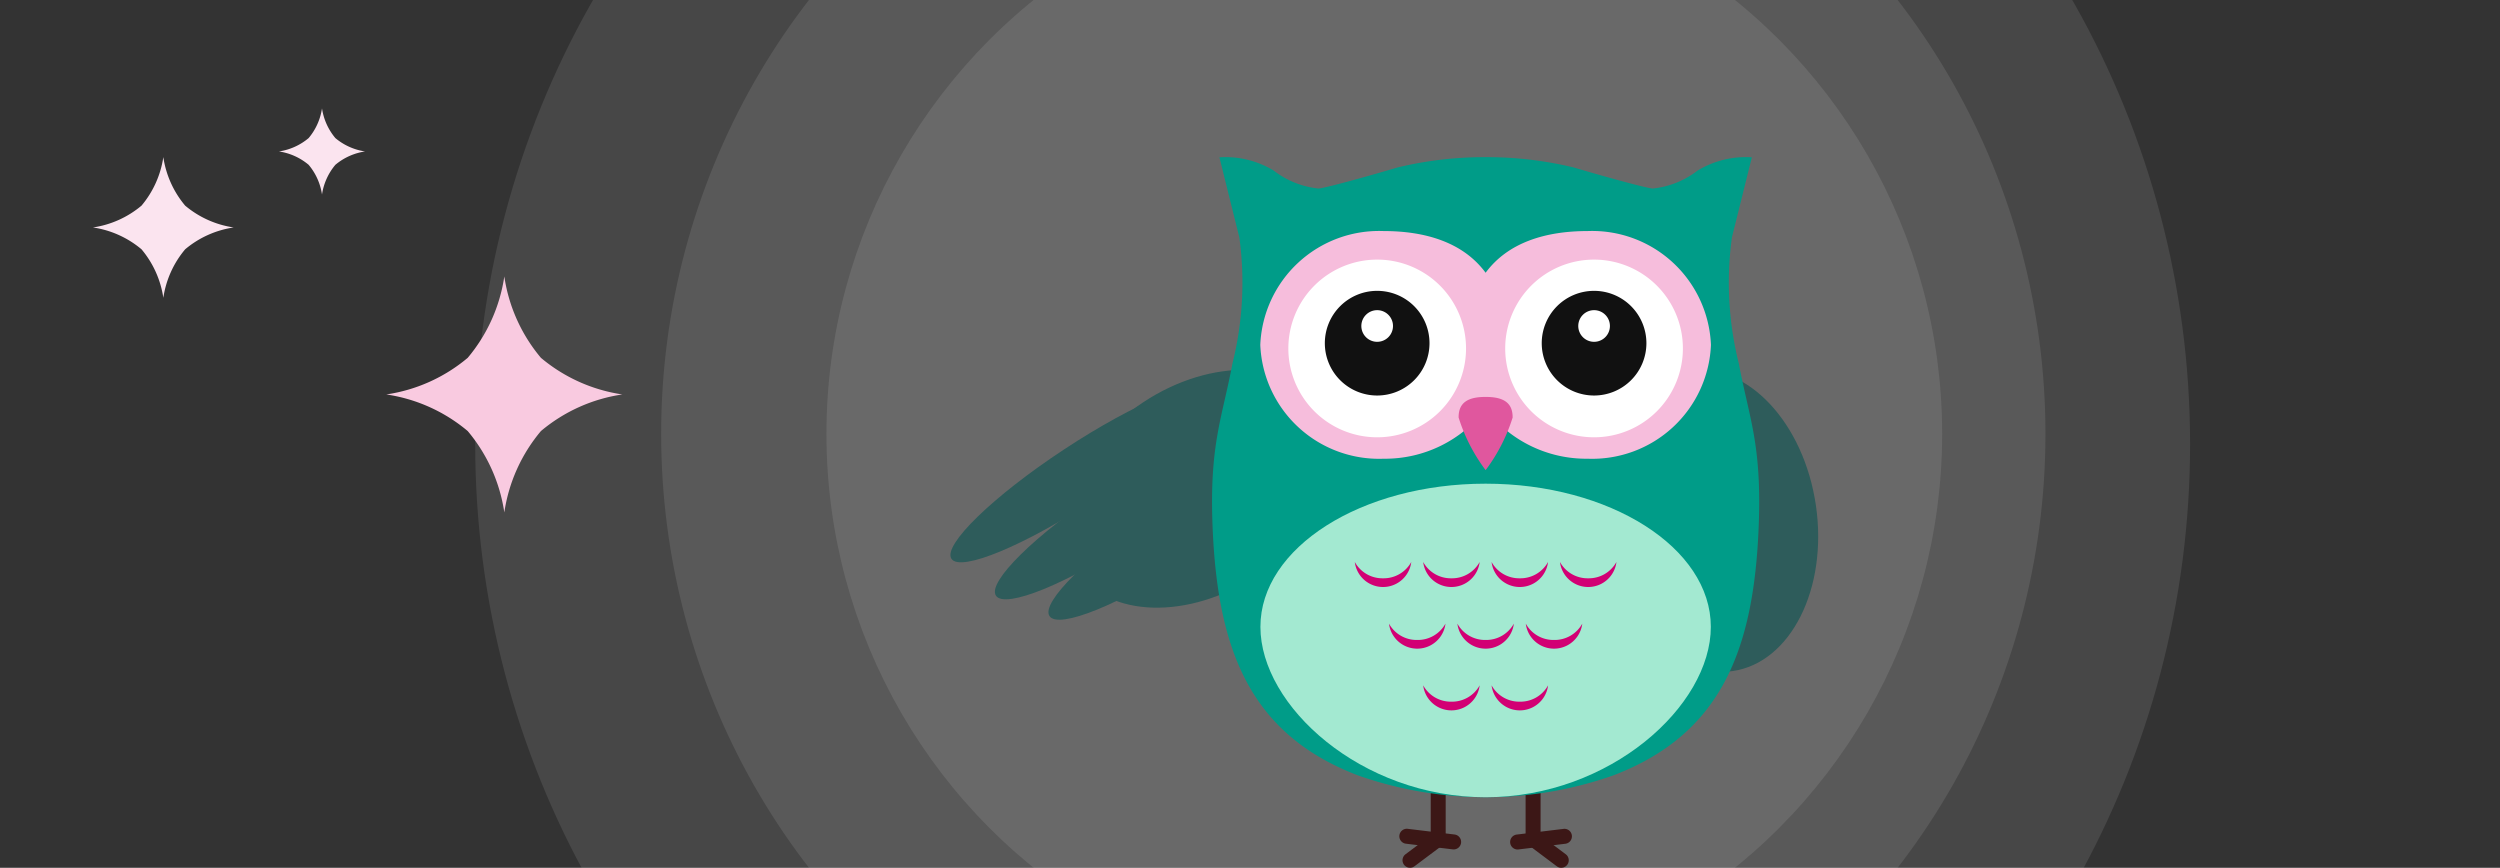 <svg xmlns="http://www.w3.org/2000/svg" xmlns:xlink="http://www.w3.org/1999/xlink" width="121" height="42" viewBox="0 0 121 42">
  <rect x="0" y="0" width="121" height="42" fill="#333333" stroke="none"/>
  <defs>
    <clipPath id="clip-path">
      <rect id="Rechteck_4933" data-name="Rechteck 4933" width="121" height="42" transform="translate(-46)" fill="#fff" stroke="#707070" stroke-width="1"/>
    </clipPath>
    <clipPath id="clip-path-2">
      <rect id="Rechteck_4932" data-name="Rechteck 4932" width="42" height="34.395" fill="none"/>
    </clipPath>
  </defs>
  <g id="Gruppe_maskieren_4092" data-name="Gruppe maskieren 4092" transform="translate(46)" clip-path="url(#clip-path)">
    <ellipse id="Ellipse_709" data-name="Ellipse 709" cx="41.5" cy="42.5" rx="41.5" ry="42.5" transform="translate(-23 -21)" fill="#fff" opacity="0.1"/>
    <circle id="Ellipse_707" data-name="Ellipse 707" cx="27" cy="27" r="27" transform="translate(-6 -6)" fill="#fff" opacity="0.1"/>
    <ellipse id="Ellipse_708" data-name="Ellipse 708" cx="33.5" cy="34" rx="33.5" ry="34" transform="translate(-14 -13)" fill="#fff" opacity="0.1"/>
    <g id="Gruppe_9278" data-name="Gruppe 9278" transform="translate(0 7.605)">
      <g id="Gruppe_9277" data-name="Gruppe 9277" clip-path="url(#clip-path-2)">
        <path id="Pfad_20286" data-name="Pfad 20286" d="M42.463,88.161c1.524,2.314,5.442,2.423,8.751.243s4.757-5.822,3.233-8.136S49,77.845,45.7,80.025s-4.756,5.822-3.233,8.136" transform="translate(-36.364 -68.163)" fill="#2e5c5b"/>
        <path id="Pfad_20287" data-name="Pfad 20287" d="M.05,92.67c.432.656,3.573-.65,7.015-2.917s5.882-4.637,5.45-5.293-3.573.65-7.015,2.917S-.382,92.014.05,92.67" transform="translate(0 -73.229)" fill="#2e5c5b"/>
        <path id="Pfad_20288" data-name="Pfad 20288" d="M16.455,108.331c.432.656,3.465-.579,6.774-2.759s5.642-4.478,5.21-5.134-3.465.579-6.774,2.759-5.642,4.478-5.21,5.134" transform="translate(-14.251 -87.105)" fill="#2e5c5b"/>
        <path id="Pfad_20289" data-name="Pfad 20289" d="M36.208,115.864c.432.656,3.465-.579,6.774-2.759s5.642-4.478,5.21-5.134-3.465.579-6.774,2.759-5.642,4.478-5.21,5.134" transform="translate(-31.412 -93.65)" fill="#2e5c5b"/>
        <path id="Pfad_20290" data-name="Pfad 20290" d="M213.864,218.014a.363.363,0,0,0,.218-.653l-1.219-.914v-4.73a.363.363,0,1,0-.725,0v4.912a.363.363,0,0,0,.145.29l1.365,1.023a.361.361,0,0,0,.217.073" transform="translate(-184.299 -183.619)" fill="#3c1716"/>
        <path id="Pfad_20291" data-name="Pfad 20291" d="M206.784,248.742l.044,0,2.251-.273a.363.363,0,1,0-.087-.72l-2.251.273a.363.363,0,0,0,.043.723" transform="translate(-179.334 -215.234)" fill="#3c1716"/>
        <path id="Pfad_20292" data-name="Pfad 20292" d="M167.106,218.014a.361.361,0,0,0,.217-.073l1.365-1.023a.363.363,0,0,0,.145-.29v-4.912a.363.363,0,1,0-.725,0v4.73l-1.219.914a.363.363,0,0,0,.218.653" transform="translate(-144.862 -183.619)" fill="#3c1716"/>
        <path id="Pfad_20293" data-name="Pfad 20293" d="M168.319,248.743a.363.363,0,0,0,.043-.723l-2.251-.273a.363.363,0,1,0-.087.72l2.251.273.044,0" transform="translate(-143.96 -215.235)" fill="#3c1716"/>
        <path id="Pfad_20294" data-name="Pfad 20294" d="M247.168,93.037c2.808-.407,4.612-3.991,4.031-8.007s-3.329-6.941-6.136-6.535-4.612,3.991-4.031,8.007,3.329,6.941,6.136,6.535" transform="translate(-209.307 -68.162)" fill="#2e5c5b"/>
        <path id="Pfad_20295" data-name="Pfad 20295" d="M97.489,9.987a16.1,16.1,0,0,0,.333-6.1C97.489,2.554,96.858.01,96.858.01a4.5,4.5,0,0,1,2.628.643,4.264,4.264,0,0,0,2.169.868c.252-.011,2.045-.492,3.822-1.019a17.939,17.939,0,0,1,4.15-.5h.231a17.94,17.94,0,0,1,4.15.5c1.777.527,3.57,1.008,3.822,1.019A4.264,4.264,0,0,0,120,.653,4.5,4.5,0,0,1,122.627.01s-.631,2.544-.964,3.876a16.1,16.1,0,0,0,.333,6.1c.5,2.662,1.119,3.907.963,7.882-.236,6.011-1.827,10.057-7.021,12.051a18.6,18.6,0,0,1-12.391,0c-5.194-1.994-6.784-6.039-7.021-12.051-.156-3.974.464-5.219.963-7.882" transform="translate(-83.838 -0.001)" fill="#009c88"/>
        <path id="Pfad_20296" data-name="Pfad 20296" d="M114.336,127.375c0,3.827,4.88,8.247,10.9,8.247s10.9-4.42,10.9-8.247-4.88-6.929-10.9-6.929-10.9,3.1-10.9,6.929" transform="translate(-99.332 -104.641)" fill="#a3e9d1"/>
        <path id="Pfad_20297" data-name="Pfad 20297" d="M120.263,27.269c2.053,0,3.863.562,4.937,2.018,1.074-1.456,2.884-2.018,4.937-2.018a5.753,5.753,0,0,1,5.969,5.51,5.753,5.753,0,0,1-5.969,5.509,6.112,6.112,0,0,1-4.937-2.413,6.112,6.112,0,0,1-4.937,2.413,5.753,5.753,0,0,1-5.969-5.509,5.753,5.753,0,0,1,5.969-5.51" transform="translate(-99.296 -23.691)" fill="#f6bddc"/>
        <path id="Pfad_20298" data-name="Pfad 20298" d="M133.231,42.092a4.3,4.3,0,1,1-4.3-4.3,4.3,4.3,0,0,1,4.3,4.3" transform="translate(-108.275 -32.832)" fill="#fff"/>
        <path id="Pfad_20299" data-name="Pfad 20299" d="M143.166,51.851a2.533,2.533,0,1,1-2.533-2.533,2.533,2.533,0,0,1,2.533,2.533" transform="translate(-119.978 -42.846)" fill="#111"/>
        <path id="Pfad_20300" data-name="Pfad 20300" d="M153.1,57.212a.766.766,0,1,1-.766-.766.766.766,0,0,1,.766.766" transform="translate(-131.679 -49.039)" fill="#fff"/>
        <path id="Pfad_20301" data-name="Pfad 20301" d="M188.748,88.444h.014c.812,0,1.31.25,1.3,1a8.454,8.454,0,0,1-1.3,2.535l-.007-.011-.007.011a8.454,8.454,0,0,1-1.3-2.535c-.011-.749.487-1,1.3-1" transform="translate(-162.851 -76.838)" fill="#e0579e"/>
        <path id="Pfad_20302" data-name="Pfad 20302" d="M226.191,150.116a1.527,1.527,0,0,0,1.367-.79,1.377,1.377,0,0,1-2.734,0,1.527,1.527,0,0,0,1.367.79" transform="translate(-195.322 -129.731)" fill="#d20074"/>
        <path id="Pfad_20303" data-name="Pfad 20303" d="M200.965,150.116a1.527,1.527,0,0,0,1.367-.79,1.377,1.377,0,0,1-2.734,0,1.527,1.527,0,0,0,1.367.79" transform="translate(-173.406 -129.731)" fill="#d20074"/>
        <path id="Pfad_20304" data-name="Pfad 20304" d="M175.741,150.116a1.527,1.527,0,0,0,1.367-.79,1.377,1.377,0,0,1-2.734,0,1.527,1.527,0,0,0,1.367.79" transform="translate(-151.492 -129.731)" fill="#d20074"/>
        <path id="Pfad_20305" data-name="Pfad 20305" d="M150.517,150.116a1.527,1.527,0,0,0,1.367-.79,1.377,1.377,0,0,1-2.734,0,1.527,1.527,0,0,0,1.367.79" transform="translate(-129.578 -129.731)" fill="#d20074"/>
        <path id="Pfad_20306" data-name="Pfad 20306" d="M213.58,172.857a1.527,1.527,0,0,0,1.367-.79,1.377,1.377,0,0,1-2.734,0,1.527,1.527,0,0,0,1.367.79" transform="translate(-184.365 -149.488)" fill="#d20074"/>
        <path id="Pfad_20307" data-name="Pfad 20307" d="M188.354,172.857a1.527,1.527,0,0,0,1.367-.79,1.377,1.377,0,0,1-2.734,0,1.527,1.527,0,0,0,1.367.79" transform="translate(-162.45 -149.488)" fill="#d20074"/>
        <path id="Pfad_20308" data-name="Pfad 20308" d="M163.13,172.857a1.527,1.527,0,0,0,1.367-.79,1.377,1.377,0,0,1-2.734,0,1.527,1.527,0,0,0,1.367.79" transform="translate(-140.536 -149.488)" fill="#d20074"/>
        <path id="Pfad_20309" data-name="Pfad 20309" d="M200.968,195.6a1.527,1.527,0,0,0,1.367-.79,1.377,1.377,0,0,1-2.734,0,1.527,1.527,0,0,0,1.367.79" transform="translate(-173.408 -169.244)" fill="#d20074"/>
        <path id="Pfad_20310" data-name="Pfad 20310" d="M175.742,195.6a1.527,1.527,0,0,0,1.367-.79,1.377,1.377,0,0,1-2.734,0,1.527,1.527,0,0,0,1.367.79" transform="translate(-151.493 -169.244)" fill="#d20074"/>
        <path id="Pfad_20311" data-name="Pfad 20311" d="M204.63,42.092a4.3,4.3,0,1,0,4.3-4.3,4.3,4.3,0,0,0-4.3,4.3" transform="translate(-177.778 -32.832)" fill="#fff"/>
        <path id="Pfad_20312" data-name="Pfad 20312" d="M218.1,51.851a2.533,2.533,0,1,0,2.533-2.533,2.533,2.533,0,0,0-2.533,2.533" transform="translate(-189.48 -42.846)" fill="#111"/>
        <path id="Pfad_20313" data-name="Pfad 20313" d="M231.57,57.212a.766.766,0,1,0,.766-.766.766.766,0,0,0-.766.766" transform="translate(-201.182 -49.039)" fill="#fff"/>
      </g>
    </g>
    <path id="Pfad_22873" data-name="Pfad 22873" d="M5.711,0A7.914,7.914,0,0,0,7.483,3.939a7.914,7.914,0,0,0,3.939,1.772A7.914,7.914,0,0,0,7.483,7.483a7.914,7.914,0,0,0-1.772,3.939A7.914,7.914,0,0,0,3.939,7.483,7.914,7.914,0,0,0,0,5.711,7.914,7.914,0,0,0,3.939,3.939,7.914,7.914,0,0,0,5.711,0Z" transform="translate(-27.302 13.38)" fill="#f9cae0"/>
    <path id="Pfad_22874" data-name="Pfad 22874" d="M3.405,0A4.718,4.718,0,0,0,4.462,2.349,4.718,4.718,0,0,0,6.81,3.405,4.718,4.718,0,0,0,4.462,4.462,4.718,4.718,0,0,0,3.405,6.81,4.718,4.718,0,0,0,2.349,4.462,4.718,4.718,0,0,0,0,3.405,4.718,4.718,0,0,0,2.349,2.349,4.718,4.718,0,0,0,3.405,0Z" transform="translate(-41.5 7.604)" fill="#fbe4ef"/>
    <path id="Pfad_22875" data-name="Pfad 22875" d="M2.085,0a2.889,2.889,0,0,0,.647,1.438,2.889,2.889,0,0,0,1.438.647,2.889,2.889,0,0,0-1.438.647A2.889,2.889,0,0,0,2.085,4.17a2.889,2.889,0,0,0-.647-1.438A2.889,2.889,0,0,0,0,2.085a2.889,2.889,0,0,0,1.438-.647A2.889,2.889,0,0,0,2.085,0Z" transform="translate(-32.5 5.245)" fill="#fbe4ef"/>
  </g>
</svg>
